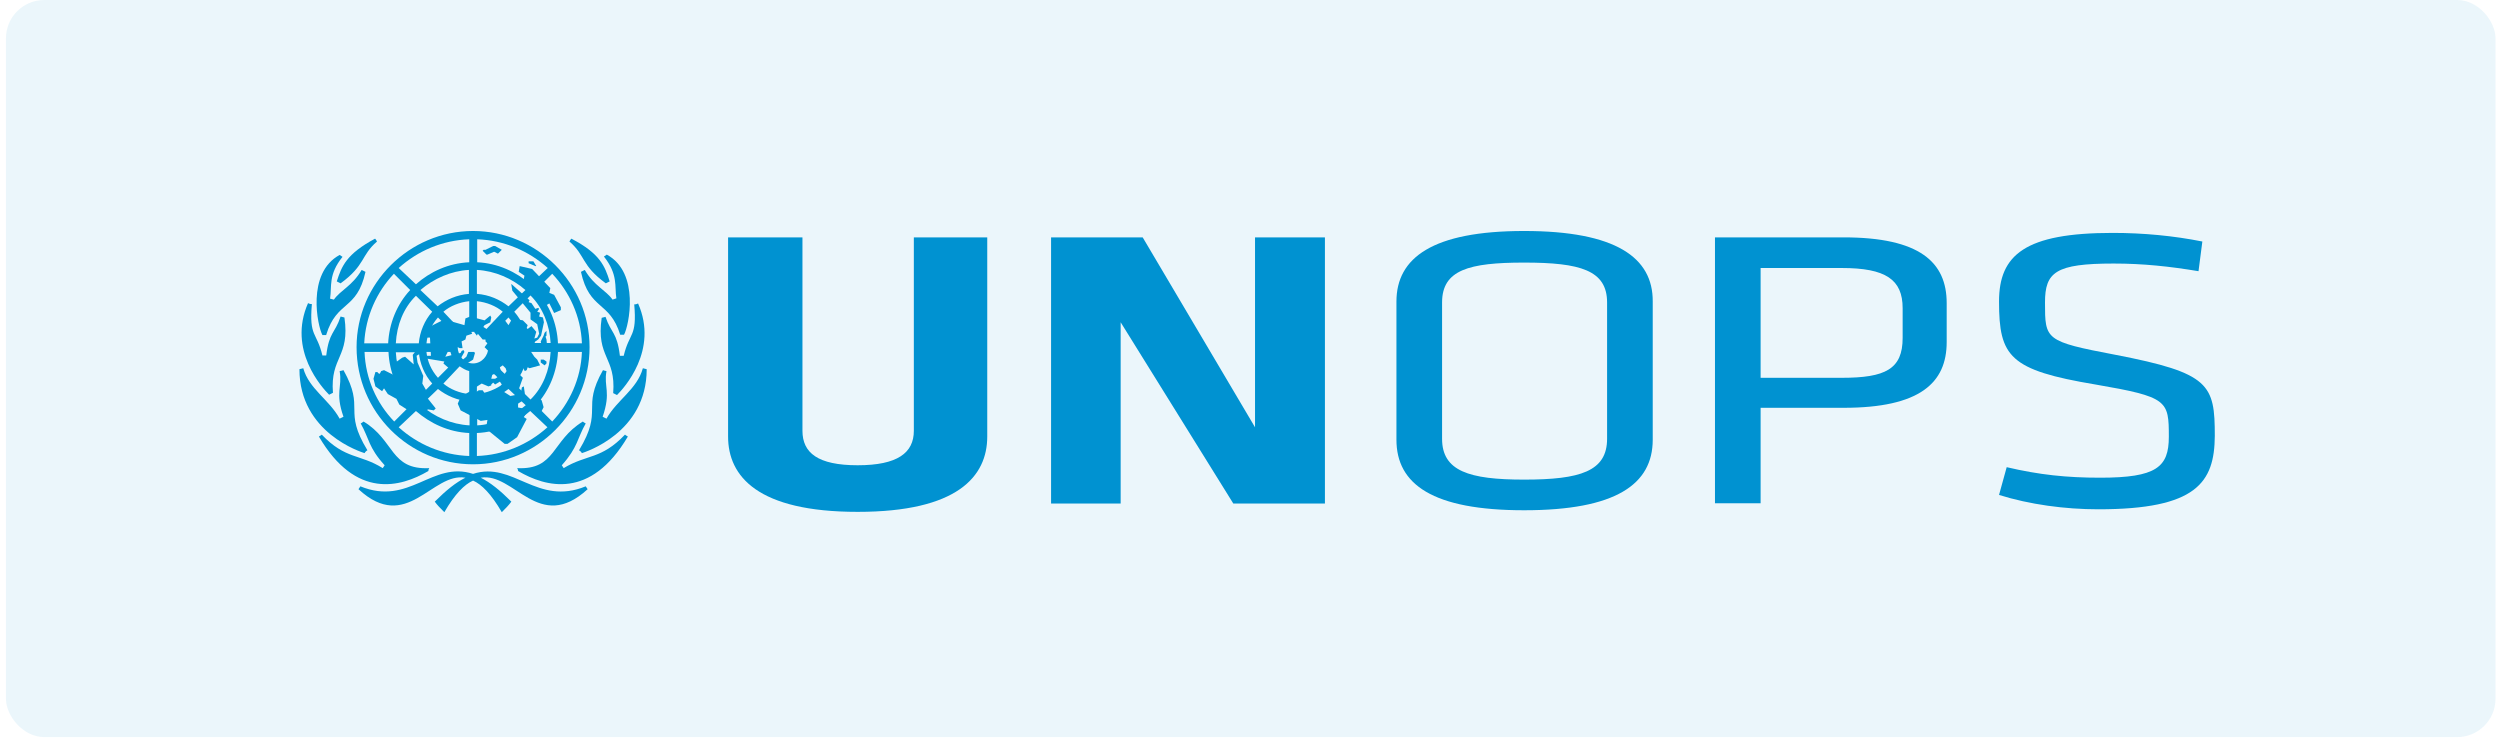 <svg width="261" height="77" viewBox="0 0 261 77" fill="none" xmlns="http://www.w3.org/2000/svg">
<rect x="0.623" width="259.907" height="76.953" rx="4" fill="#0092D1" fill-opacity="0.08"/>
<path d="M34.06 34.945C35.159 31.346 37.259 32.446 38.158 28.381L37.758 28.181C36.759 29.88 35.559 30.28 34.859 31.28L34.46 31.18C34.66 29.88 34.26 28.681 35.759 26.815L35.459 26.615C31.96 28.514 33.16 34.079 33.66 34.978H34.06V34.945ZM38.058 47.307C38.058 47.307 38.158 47.108 38.358 47.008C35.759 42.742 38.158 42.742 35.859 38.644C35.859 38.644 35.559 38.744 35.459 38.744C35.759 40.443 34.959 40.943 35.859 43.509L35.459 43.709C34.36 41.709 32.26 40.61 31.661 38.444L31.261 38.544C31.261 45.208 37.758 47.207 38.058 47.307ZM35.559 29.58C38.158 27.681 37.658 26.681 39.358 25.215C39.358 25.215 39.258 25.015 39.158 24.915C36.159 26.515 35.659 27.814 35.159 29.38C35.159 29.38 35.359 29.48 35.559 29.58ZM34.36 41.21L34.76 41.01C34.46 37.211 36.559 37.311 35.959 33.146L35.559 33.046C34.959 34.845 34.36 34.645 34.06 37.111H33.66C33.06 34.612 32.26 35.212 32.56 31.746C32.46 31.746 32.36 31.746 32.16 31.646C29.994 36.544 33.66 40.51 34.36 41.21ZM44.723 49.173C44.723 49.173 44.723 48.974 44.823 48.873C40.724 49.074 41.224 45.975 37.958 44.009C37.858 44.108 37.658 44.209 37.658 44.209C38.558 45.808 38.458 46.708 40.158 48.574L39.958 48.873C37.559 47.374 36.059 47.974 33.593 45.375C33.593 45.375 33.493 45.475 33.293 45.575C37.159 52.172 41.824 50.873 44.723 49.173ZM49.388 49.473C45.123 48.074 42.723 52.872 37.625 50.773L37.425 51.073C42.49 55.738 45.089 49.273 48.588 49.873C47.588 50.373 46.589 51.173 45.389 52.372C45.689 52.772 45.889 52.972 46.389 53.472C47.488 51.573 48.488 50.573 49.388 50.173C50.287 50.573 51.287 51.573 52.387 53.472C52.886 52.972 53.086 52.772 53.386 52.372C52.187 51.173 51.187 50.373 50.187 49.873C53.686 49.273 56.252 55.738 61.35 51.073L61.15 50.773C56.052 52.872 53.586 48.107 49.388 49.473ZM58.851 48.873L58.651 48.574C60.35 46.674 60.251 45.775 61.15 44.209C61.15 44.209 60.95 44.108 60.85 44.009C57.551 46.008 58.051 49.074 53.986 48.873C54.086 48.974 54.086 49.173 54.086 49.173C56.985 50.873 61.65 52.172 65.549 45.575C65.349 45.475 65.249 45.375 65.249 45.375C62.75 48.007 61.25 47.407 58.851 48.873ZM63.949 31.28C63.249 30.28 62.05 29.88 61.05 28.181L60.65 28.381C61.55 32.446 63.649 31.38 64.749 34.945H65.149C65.649 34.045 66.848 28.481 63.349 26.581L63.05 26.781C64.549 28.681 64.149 29.88 64.349 31.146L63.949 31.28ZM63.249 29.58C63.449 29.48 63.649 29.38 63.649 29.38C63.15 27.781 62.65 26.481 59.651 24.915C59.551 25.015 59.451 25.215 59.451 25.215C61.15 26.681 60.65 27.681 63.249 29.58ZM62.95 38.644C60.65 42.709 63.05 42.709 60.45 47.008C60.65 47.108 60.75 47.307 60.75 47.307C61.05 47.207 67.515 45.208 67.515 38.544L67.115 38.444C66.515 40.643 64.416 41.743 63.316 43.709L62.916 43.509C63.816 40.91 63.016 40.41 63.316 38.744C63.249 38.744 62.95 38.644 62.95 38.644ZM65.115 37.144H64.716C64.416 34.645 63.816 34.845 63.216 33.079L62.816 33.179C62.217 37.344 64.316 37.244 64.016 41.043L64.416 41.243C65.115 40.543 68.781 36.578 66.615 31.68C66.415 31.779 66.315 31.779 66.215 31.779C66.515 35.245 65.715 34.645 65.115 37.144Z" fill="#0092D1"/>
<path d="M57.652 44.008L55.952 42.308C57.352 40.809 58.152 38.81 58.252 36.744H60.751C60.651 39.543 59.451 42.108 57.652 44.008ZM38.059 36.744H40.558C40.658 38.843 41.457 40.809 42.857 42.308L41.157 44.008C39.325 42.108 38.159 39.543 38.059 36.744ZM41.124 28.58L42.824 30.279C41.424 31.779 40.624 33.778 40.524 35.844H38.025C38.159 33.045 39.325 30.479 41.124 28.58ZM55.086 35.844C54.986 34.644 54.486 33.445 53.687 32.545L55.386 30.846C56.685 32.145 57.385 33.945 57.485 35.811H55.086V35.844ZM53.687 40.042C54.486 39.143 54.986 37.943 55.086 36.744H57.485C57.385 38.643 56.685 40.442 55.386 41.709L53.687 40.042ZM49.788 45.207C51.987 45.107 53.886 44.208 55.353 42.908L57.152 44.608C55.153 46.407 52.587 47.507 49.788 47.606V45.207ZM43.423 42.908C44.923 44.208 46.822 45.107 48.988 45.207V47.606C46.189 47.507 43.623 46.407 41.624 44.608L43.423 42.908ZM43.723 36.744C43.823 37.943 44.323 39.143 45.123 40.042L43.423 41.742C42.124 40.442 41.424 38.643 41.324 36.777H43.723V36.744ZM45.123 32.545C44.323 33.445 43.823 34.644 43.723 35.844H41.324C41.424 33.945 42.124 32.145 43.423 30.879L45.123 32.545ZM48.988 27.38C46.789 27.48 44.89 28.38 43.423 29.68L41.624 27.98C43.623 26.181 46.189 25.081 48.988 24.981V27.38ZM53.087 31.979C52.187 31.279 51.087 30.779 49.788 30.679V28.18C51.687 28.28 53.486 29.08 54.853 30.279L53.087 31.979ZM51.787 35.844C51.687 35.544 51.587 35.144 51.387 34.844L53.087 33.145C53.786 33.945 54.186 34.844 54.286 35.844H51.787ZM51.387 37.743C51.587 37.443 51.687 37.044 51.787 36.744H54.286C54.186 37.743 53.786 38.643 53.087 39.443L51.387 37.743ZM49.788 41.908C51.087 41.809 52.187 41.309 53.087 40.609L54.886 42.308C53.486 43.508 51.687 44.308 49.821 44.408V41.908H49.788ZM45.723 40.609C46.622 41.309 47.722 41.809 49.021 41.908V44.408C47.122 44.308 45.323 43.508 43.957 42.308L45.723 40.609ZM47.022 36.744C47.122 37.044 47.222 37.443 47.422 37.743L45.723 39.443C45.023 38.643 44.623 37.743 44.523 36.744H47.022ZM47.422 34.844C47.222 35.144 47.122 35.544 47.022 35.844H44.523C44.623 34.844 45.023 33.945 45.723 33.145L47.422 34.844ZM48.988 30.679C47.689 30.779 46.589 31.279 45.689 31.979L43.89 30.279C45.289 29.08 47.089 28.28 48.955 28.18V30.679H48.988ZM50.788 34.344C50.488 34.145 50.188 33.945 49.788 33.845V31.445C50.788 31.546 51.787 31.945 52.487 32.545L50.788 34.344ZM49.788 38.743C50.188 38.643 50.488 38.443 50.788 38.243L52.587 40.042C51.787 40.642 50.788 41.042 49.788 41.142V38.743ZM47.989 38.243C48.288 38.443 48.588 38.643 48.988 38.743V41.142C47.989 41.042 46.989 40.642 46.289 40.042L47.989 38.243ZM48.988 33.845C48.588 33.945 48.288 34.145 47.989 34.344L46.289 32.545C46.989 31.945 47.989 31.546 48.988 31.445V33.845ZM50.987 36.244C50.987 37.144 50.288 37.943 49.388 37.943C48.488 37.943 47.788 37.144 47.788 36.244C47.788 35.444 48.488 34.644 49.388 34.644C50.288 34.644 50.987 35.444 50.987 36.244ZM55.386 29.68C53.886 28.38 51.987 27.48 49.821 27.38V24.981C52.62 25.081 55.186 26.181 57.185 27.98L55.386 29.68ZM60.751 35.844H58.252C58.152 33.745 57.352 31.779 55.952 30.279L57.652 28.58C59.451 30.479 60.651 33.045 60.751 35.844ZM49.388 24.115C42.724 24.115 37.226 29.579 37.226 36.244C37.226 43.008 42.69 48.473 49.388 48.473C56.052 48.473 61.55 43.008 61.55 36.244C61.55 29.579 56.052 24.115 49.388 24.115Z" fill="#0092D1"/>
<path d="M52.687 39.043L52.288 38.743L52.188 38.343L52.487 38.143L52.787 38.443L52.887 38.743L52.687 39.043ZM51.988 39.343L51.688 39.543H51.288L51.388 39.143L51.588 39.043L51.988 39.243V39.343ZM54.387 38.943L54.587 38.343L54.787 38.743L54.987 38.643L55.087 38.343L55.286 38.443L56.386 38.143L56.086 37.543L55.786 37.243L55.386 36.644L55.886 35.644L56.186 35.444L56.486 35.044L56.786 33.645L56.686 33.145L56.286 33.045L56.386 32.645L56.086 32.545L56.286 32.245L56.186 32.145L55.886 32.245L55.486 31.645L55.187 31.546L55.286 31.346L53.387 29.646V29.746L53.487 30.346L55.386 32.645V33.345L56.086 33.845L56.286 34.844L56.086 35.244L55.786 35.344L55.986 34.644L55.486 34.045L55.087 34.344L54.987 34.245L55.087 33.945L54.587 33.445L53.487 33.245L53.087 33.945L52.487 33.145H52.088L52.388 33.345L52.188 33.745H51.888L51.288 34.444H50.788L50.388 34.245L50.588 33.945L51.188 33.645L51.288 33.145L51.188 32.945L50.588 33.445L49.089 33.045L48.589 33.245L48.489 33.945L46.39 33.345L44.59 34.245L44.49 34.544L44.09 34.444L43.891 35.444L43.791 36.144L43.091 37.044L43.191 38.043L42.291 37.243L41.991 37.343L41.291 37.843L41.191 38.443L41.291 38.843L41.091 39.143L40.092 38.643L39.792 38.743L39.692 38.943L39.592 39.043L39.392 38.843H39.192L38.992 39.543L39.192 40.342L39.892 40.842L40.092 40.542L40.492 41.142L41.391 41.642L41.691 42.242L42.791 42.941L43.291 42.842L43.99 43.141L44.69 42.742L45.29 42.842L45.49 42.642L44.29 41.142L44.49 40.742L44.09 40.042L44.19 39.243L43.591 37.843L43.491 37.144L43.99 36.844L44.59 35.244H44.89L44.99 37.144H44.29L44.19 37.843L44.39 38.043L44.59 37.444L46.39 37.743L46.29 37.943L46.989 38.543L48.089 37.444L48.489 36.744L48.389 36.544L48.189 36.644L48.089 36.844L46.49 37.243L47.089 36.044L47.589 36.144L47.989 36.344H48.289L48.189 35.644L48.589 35.444L48.689 35.044L49.289 34.844L49.089 34.344L49.389 34.145L49.888 34.444L49.489 34.644L49.788 35.044L49.888 34.844L50.388 35.444H50.688V35.644L50.888 35.844L50.588 36.244L50.988 36.644V37.044H51.188L50.788 37.743H50.288L49.489 39.143L49.589 39.343L49.489 39.443V39.643L49.688 39.943L49.189 40.042V40.742L50.288 40.042L50.988 40.342L51.288 40.242V40.142L51.488 39.943L51.688 40.142L52.188 39.843L52.388 40.142L52.088 40.542L51.288 40.842V41.142L50.588 41.042L50.388 40.742H49.988L49.688 40.942L49.089 40.842L48.089 41.442L47.789 42.142L48.089 42.842L50.188 43.941L50.888 43.841L50.788 44.441L51.088 45.041L52.687 46.34H52.987L53.987 45.641L54.987 43.741L54.687 43.541L55.187 42.742L54.087 42.542V42.142L54.687 41.742L54.787 41.042L54.687 40.342L54.487 40.442L54.387 40.942L54.287 41.142L53.287 41.342L52.188 40.642L52.388 40.342L54.087 40.842L54.587 39.443L54.287 39.143L53.987 39.243L53.287 39.543L53.387 39.343L54.387 38.943ZM56.153 41.409L56.053 41.509V41.709L55.953 42.008L55.853 42.708L56.053 42.908H56.553L56.753 42.508L56.553 41.809L56.153 41.409ZM49.589 36.844L49.489 36.744H48.889L48.689 37.243L48.089 37.743L48.589 38.043L49.389 37.543L49.589 36.844ZM56.953 35.144L57.053 35.044V34.544L56.853 34.744L56.753 35.044L56.453 35.644L56.553 36.144L57.153 36.544L57.053 35.444L56.953 35.144ZM56.453 37.543V37.843L56.853 38.143L57.053 37.943V37.743L56.753 37.543H56.453ZM57.852 30.779L57.352 30.579L57.452 30.079L55.553 28.08L54.254 27.78L54.154 28.38L54.753 28.78L54.553 29.779L55.053 29.879L55.453 30.279L55.553 30.979L56.053 31.179L56.653 32.079L57.352 31.679L57.852 32.678L58.552 32.379V32.079L57.852 30.779ZM55.986 27.78L55.686 27.28H55.187V27.48L55.886 27.78H55.986ZM50.888 26.581L51.588 26.281L51.988 26.481L52.288 26.181L52.388 26.081L51.688 25.681H51.488L50.688 26.081H50.488L50.388 26.181L50.788 26.581H50.888Z" fill="#0092D1"/>
<path d="M103.069 24.781V45.574C103.069 49.739 99.97 53.438 89.54 53.438C79.111 53.438 76.012 49.739 76.012 45.574V24.781H83.776V44.974C83.776 47.273 85.375 48.573 89.54 48.573C93.706 48.573 95.405 47.273 95.405 44.974V24.781H103.069Z" fill="#0092D1"/>
<path d="M116.997 33.645V52.572H109.732V24.781H119.296L131.025 44.608V24.781H138.322V52.572H128.759L116.997 33.645Z" fill="#0092D1"/>
<path d="M192.272 27.98H183.808V39.443H192.272C196.837 39.443 198.636 38.543 198.636 35.278V32.179C198.636 29.18 196.87 27.98 192.272 27.98ZM179.043 24.781H192.472C200.435 24.781 203.234 27.38 203.234 31.645V35.711C203.234 39.976 200.435 42.575 192.472 42.575H183.808V52.538H179.043V24.781Z" fill="#0092D1"/>
<path d="M167.78 45.807C167.78 49.206 164.981 50.072 159.117 50.072C153.352 50.072 150.553 49.173 150.553 45.807V31.579C150.553 28.18 153.352 27.414 159.117 27.414C164.981 27.414 167.78 28.213 167.78 31.579V45.807ZM159.117 24.115C149.553 24.115 145.788 26.914 145.788 31.479V45.907C145.788 50.572 149.587 53.271 159.117 53.271C168.68 53.271 172.545 50.572 172.545 45.907V31.479C172.579 26.88 168.68 24.115 159.117 24.115Z" fill="#0092D1"/>
<path d="M219.062 53.171C215.563 53.171 211.898 52.671 208.699 51.672L209.499 48.773C212.898 49.572 215.763 49.872 219.262 49.872C225.127 49.872 226.426 48.773 226.426 45.607C226.426 41.809 226.326 41.442 218.762 40.142C209.799 38.643 208.699 37.243 208.699 31.479C208.699 26.614 211.398 24.315 220.562 24.315C223.761 24.315 226.926 24.615 229.925 25.214L229.525 28.313C226.526 27.814 223.761 27.514 220.662 27.514C214.597 27.514 213.498 28.413 213.498 31.579C213.498 35.477 213.498 35.644 220.862 37.044C230.725 38.943 231.225 40.142 231.225 45.507C231.191 50.372 229.325 53.171 219.062 53.171Z" fill="#0092D1"/>
</svg>
